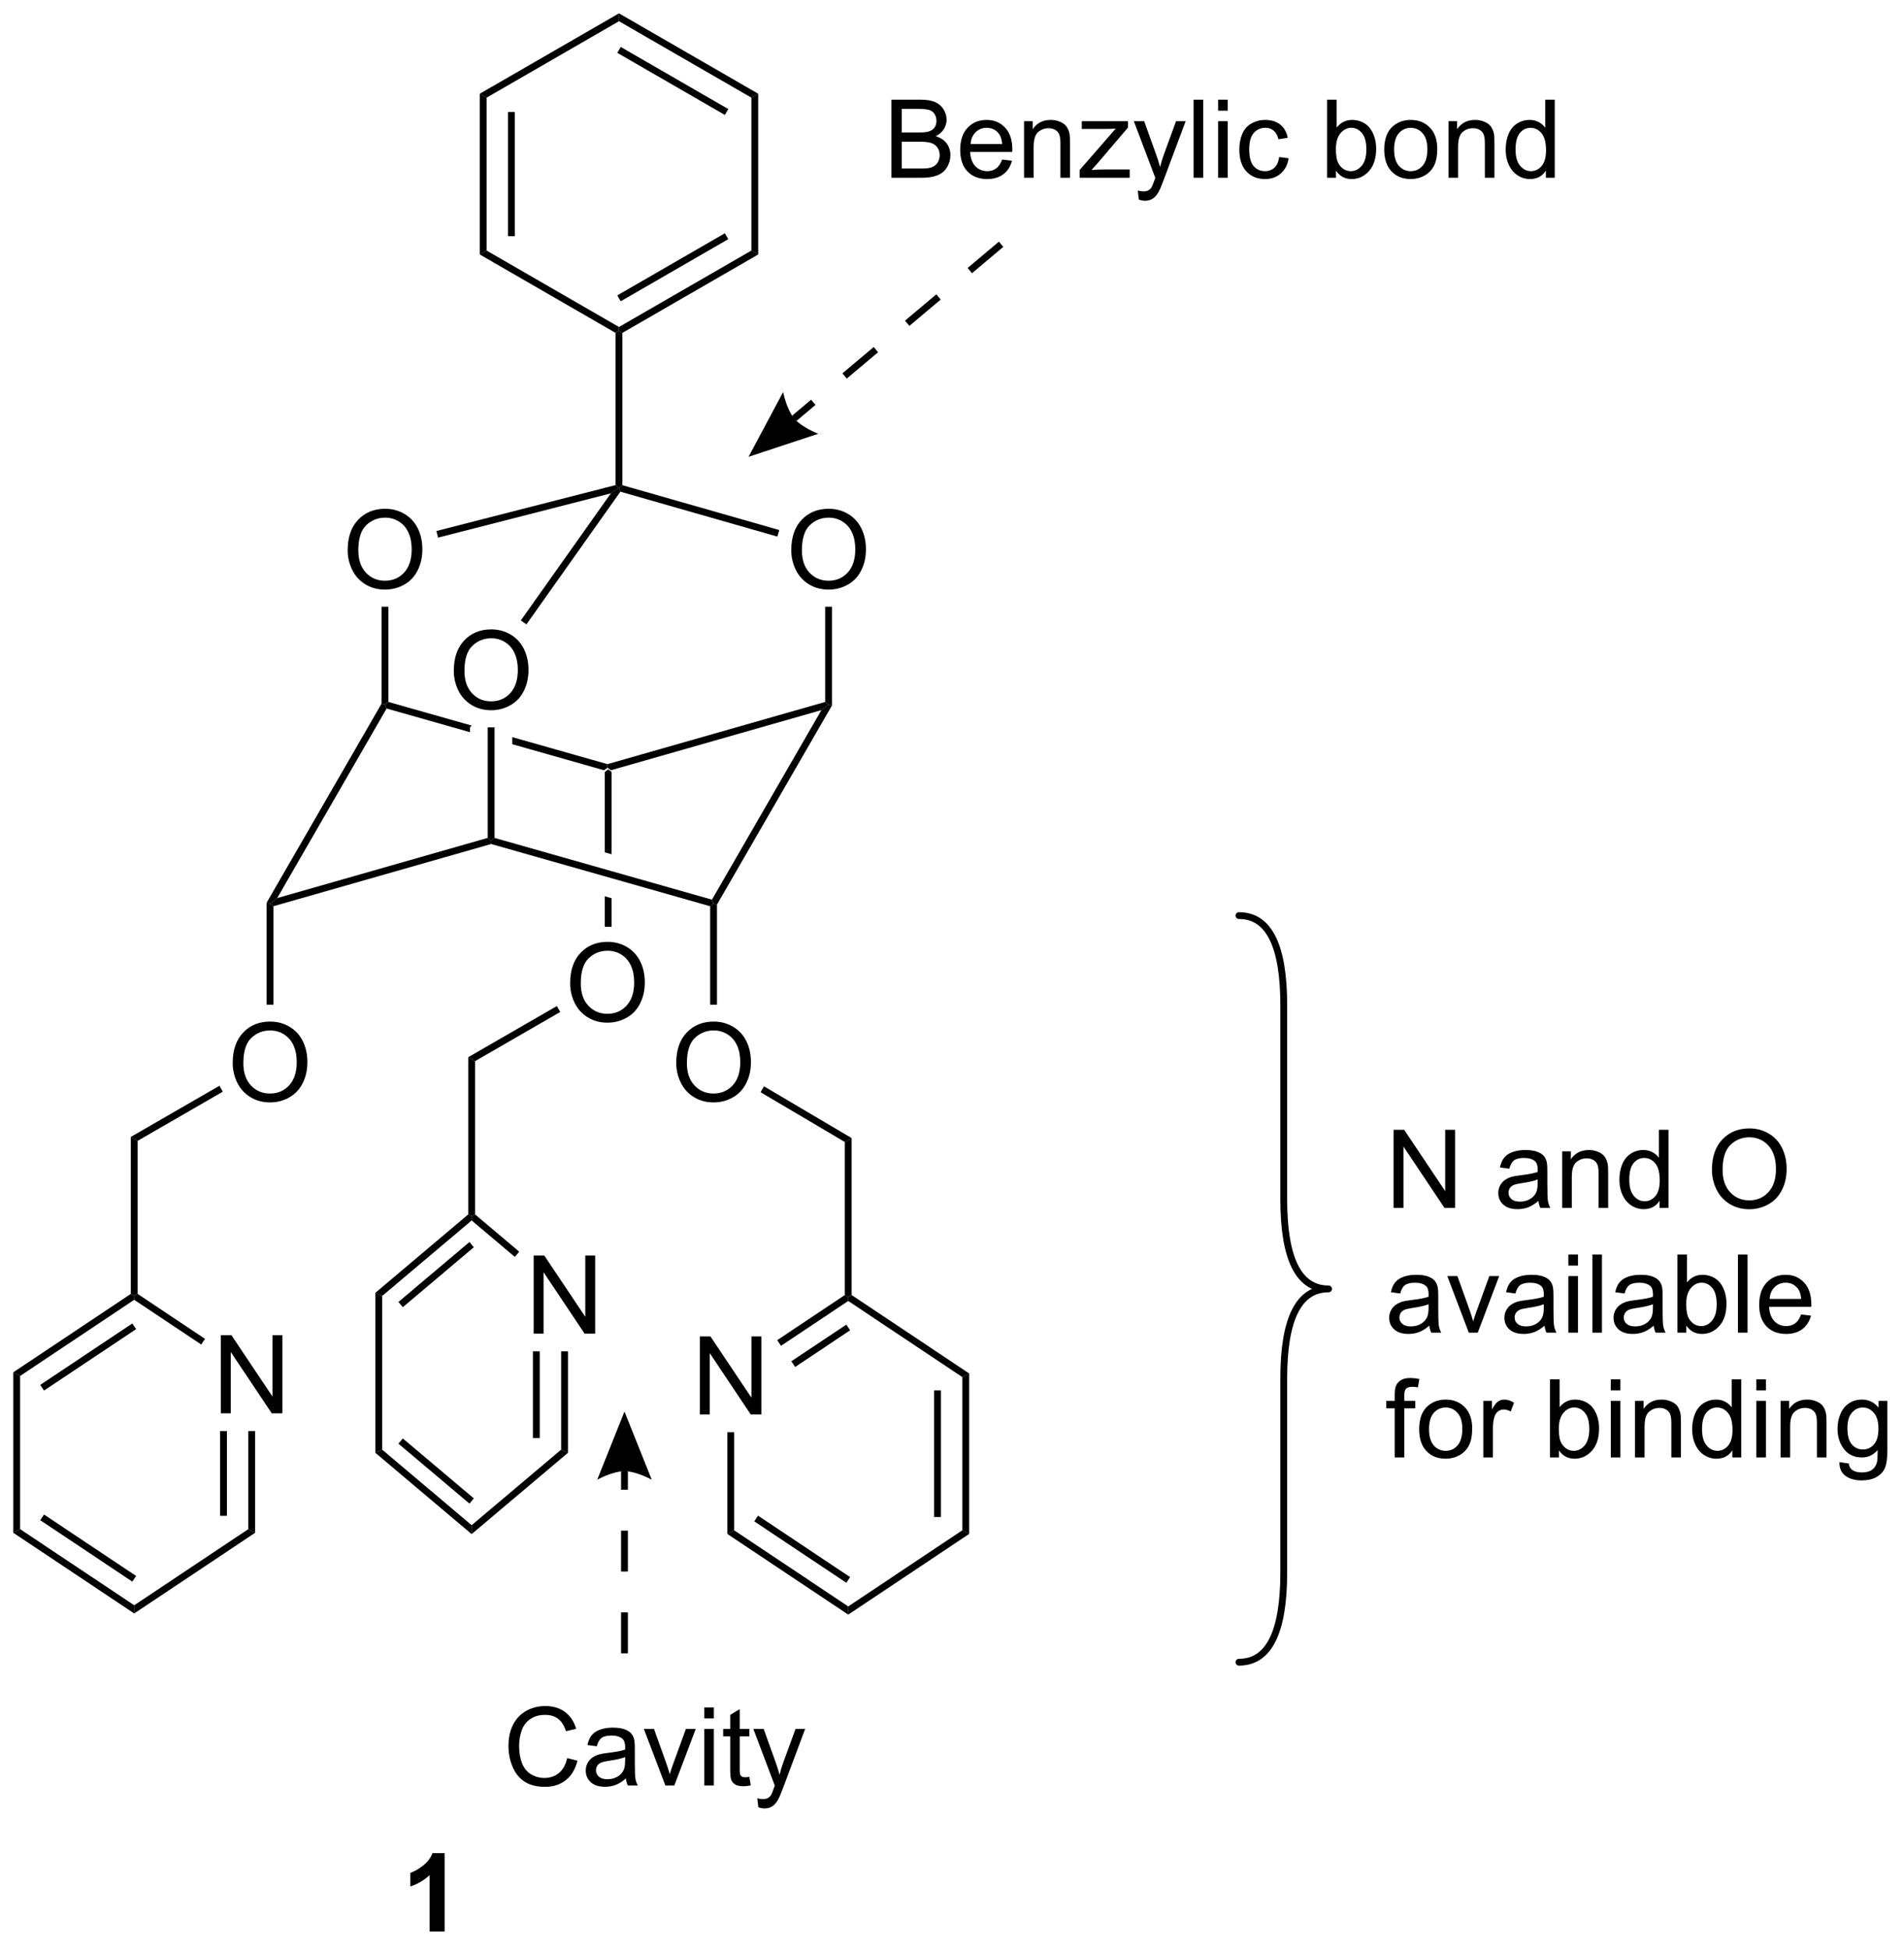 <?xml version="1.0" encoding="UTF-8"?>
<!DOCTYPE svg PUBLIC '-//W3C//DTD SVG 1.0//EN'
          'http://www.w3.org/TR/2001/REC-SVG-20010904/DTD/svg10.dtd'>
<svg stroke-dasharray="none" shape-rendering="auto" xmlns="http://www.w3.org/2000/svg" font-family="'Dialog'" text-rendering="auto" width="383" fill-opacity="1" color-interpolation="auto" color-rendering="auto" preserveAspectRatio="xMidYMid meet" font-size="12px" viewBox="0 0 383 392" fill="black" xmlns:xlink="http://www.w3.org/1999/xlink" stroke="black" image-rendering="auto" stroke-miterlimit="10" stroke-linecap="square" stroke-linejoin="miter" font-style="normal" stroke-width="1" height="392" stroke-dashoffset="0" font-weight="normal" stroke-opacity="1"
><!--Generated by the Batik Graphics2D SVG Generator--><defs id="genericDefs"
  /><g
  ><defs id="defs1"
    ><clipPath clipPathUnits="userSpaceOnUse" id="clipPath1"
      ><path d="M0.646 0.646 L144.012 0.646 L144.012 147.332 L0.646 147.332 L0.646 0.646 Z"
      /></clipPath
      ><clipPath clipPathUnits="userSpaceOnUse" id="clipPath2"
      ><path d="M90.172 270.739 L90.172 413.347 L229.552 413.347 L229.552 270.739 Z"
      /></clipPath
    ></defs
    ><g transform="scale(2.667,2.667) translate(-0.646,-0.646) matrix(1.029,0,0,1.029,-92.105,-277.837)"
    ><path d="M134.717 327.028 L134.467 327.217 L134.467 333.107 L134.967 333.249 L134.967 333.249 L134.967 327.217 L134.717 327.028 ZM134.467 336.329 L134.467 338.564 L134.967 338.564 L134.967 336.471 L134.967 336.471 L134.467 336.329 Z" stroke="none" clip-path="url(#clipPath2)"
    /></g
    ><g transform="matrix(2.743,0,0,2.743,-247.335,-742.619)"
    ><path d="M131.98 342.839 Q131.98 341.412 132.745 340.607 Q133.511 339.8 134.722 339.8 Q135.513 339.8 136.149 340.18 Q136.787 340.558 137.12 341.235 Q137.456 341.912 137.456 342.771 Q137.456 343.644 137.105 344.331 Q136.753 345.019 136.107 345.373 Q135.464 345.727 134.717 345.727 Q133.909 345.727 133.271 345.337 Q132.636 344.943 132.308 344.269 Q131.98 343.592 131.98 342.839 ZM132.761 342.849 Q132.761 343.886 133.316 344.482 Q133.873 345.076 134.714 345.076 Q135.568 345.076 136.12 344.474 Q136.675 343.873 136.675 342.769 Q136.675 342.068 136.438 341.547 Q136.201 341.027 135.745 340.74 Q135.292 340.451 134.724 340.451 Q133.92 340.451 133.339 341.006 Q132.761 341.558 132.761 342.849 Z" stroke="none" clip-path="url(#clipPath2)"
    /></g
    ><g transform="matrix(2.743,0,0,2.743,-247.335,-742.619)"
    ><path d="M131.761 399.657 L132.519 399.847 Q132.282 400.782 131.662 401.274 Q131.043 401.764 130.149 401.764 Q129.222 401.764 128.642 401.386 Q128.063 401.009 127.759 400.295 Q127.457 399.579 127.457 398.759 Q127.457 397.863 127.798 397.199 Q128.142 396.532 128.772 396.186 Q129.402 395.839 130.16 395.839 Q131.019 395.839 131.605 396.277 Q132.191 396.714 132.423 397.509 L131.675 397.683 Q131.477 397.058 131.097 396.774 Q130.72 396.488 130.144 396.488 Q129.485 396.488 129.04 396.806 Q128.597 397.121 128.418 397.655 Q128.238 398.188 128.238 398.753 Q128.238 399.485 128.451 400.03 Q128.665 400.574 129.113 400.845 Q129.563 401.113 130.087 401.113 Q130.722 401.113 131.162 400.746 Q131.605 400.378 131.761 399.657 ZM136.07 401.152 Q135.679 401.485 135.317 401.623 Q134.958 401.759 134.544 401.759 Q133.859 401.759 133.492 401.425 Q133.125 401.089 133.125 400.571 Q133.125 400.267 133.263 400.014 Q133.403 399.761 133.627 399.61 Q133.851 399.457 134.132 399.378 Q134.341 399.324 134.757 399.274 Q135.609 399.173 136.013 399.032 Q136.015 398.886 136.015 398.847 Q136.015 398.418 135.817 398.243 Q135.547 398.003 135.015 398.003 Q134.52 398.003 134.284 398.178 Q134.047 398.353 133.935 398.793 L133.247 398.699 Q133.341 398.259 133.554 397.988 Q133.77 397.714 134.177 397.569 Q134.583 397.423 135.117 397.423 Q135.648 397.423 135.979 397.548 Q136.312 397.673 136.468 397.863 Q136.625 398.05 136.687 398.339 Q136.724 398.519 136.724 398.988 L136.724 399.925 Q136.724 400.907 136.768 401.168 Q136.812 401.425 136.945 401.665 L136.21 401.665 Q136.101 401.446 136.07 401.152 ZM136.013 399.582 Q135.63 399.738 134.864 399.847 Q134.429 399.91 134.25 399.988 Q134.07 400.066 133.971 400.217 Q133.875 400.368 133.875 400.55 Q133.875 400.832 134.088 401.019 Q134.302 401.207 134.71 401.207 Q135.117 401.207 135.432 401.03 Q135.75 400.853 135.898 400.543 Q136.013 400.306 136.013 399.839 L136.013 399.582 ZM138.964 401.665 L137.386 397.517 L138.129 397.517 L139.019 400.001 Q139.165 400.402 139.285 400.837 Q139.379 400.509 139.548 400.048 L140.47 397.517 L141.191 397.517 L139.621 401.665 L138.964 401.665 ZM141.816 396.746 L141.816 395.938 L142.519 395.938 L142.519 396.746 L141.816 396.746 ZM141.816 401.665 L141.816 397.517 L142.519 397.517 L142.519 401.665 L141.816 401.665 ZM145.125 401.035 L145.226 401.657 Q144.929 401.72 144.695 401.72 Q144.312 401.72 144.101 401.6 Q143.89 401.478 143.804 401.28 Q143.718 401.082 143.718 400.449 L143.718 398.063 L143.203 398.063 L143.203 397.517 L143.718 397.517 L143.718 396.488 L144.419 396.066 L144.419 397.517 L145.125 397.517 L145.125 398.063 L144.419 398.063 L144.419 400.488 Q144.419 400.79 144.455 400.876 Q144.492 400.962 144.575 401.014 Q144.661 401.063 144.817 401.063 Q144.935 401.063 145.125 401.035 ZM145.782 403.264 L145.704 402.603 Q145.933 402.665 146.105 402.665 Q146.339 402.665 146.48 402.587 Q146.621 402.509 146.712 402.368 Q146.777 402.264 146.925 401.845 Q146.946 401.787 146.988 401.673 L145.415 397.517 L146.173 397.517 L147.035 399.918 Q147.204 400.376 147.337 400.878 Q147.457 400.394 147.626 399.933 L148.511 397.517 L149.214 397.517 L147.636 401.735 Q147.384 402.42 147.243 402.678 Q147.056 403.024 146.813 403.186 Q146.571 403.35 146.235 403.35 Q146.032 403.35 145.782 403.264 Z" stroke="none" clip-path="url(#clipPath2)"
    /></g
    ><g transform="matrix(2.743,0,0,2.743,-247.335,-742.619)"
    ><path d="M136.215 391.974 L136.215 388.974 L135.715 388.974 L135.715 391.974 ZM136.215 385.974 L136.215 382.974 L135.715 382.974 L135.715 385.974 ZM136.215 379.974 L136.215 378.618 L135.715 378.618 L135.715 379.974 ZM135.965 374.243 L137.965 379.243 C137.965 379.243 136.84 378.618 135.965 378.618 C135.09 378.618 133.965 379.243 133.965 379.243 Z" stroke="none" clip-path="url(#clipPath2)"
    /></g
    ><g transform="matrix(2.743,0,0,2.743,-247.335,-742.619)"
    ><path d="M155.54 283.769 L155.54 278.042 L157.689 278.042 Q158.345 278.042 158.741 278.216 Q159.139 278.388 159.363 278.75 Q159.587 279.112 159.587 279.506 Q159.587 279.873 159.387 280.198 Q159.189 280.521 158.788 280.722 Q159.306 280.873 159.585 281.24 Q159.866 281.607 159.866 282.107 Q159.866 282.511 159.694 282.857 Q159.525 283.201 159.275 283.388 Q159.025 283.576 158.647 283.672 Q158.272 283.769 157.725 283.769 L155.54 283.769 ZM156.298 280.448 L157.538 280.448 Q158.04 280.448 158.259 280.381 Q158.548 280.295 158.694 280.097 Q158.843 279.896 158.843 279.597 Q158.843 279.31 158.704 279.094 Q158.569 278.878 158.314 278.797 Q158.061 278.716 157.444 278.716 L156.298 278.716 L156.298 280.448 ZM156.298 283.091 L157.725 283.091 Q158.093 283.091 158.241 283.065 Q158.501 283.019 158.676 282.909 Q158.853 282.8 158.965 282.591 Q159.079 282.381 159.079 282.107 Q159.079 281.787 158.915 281.552 Q158.751 281.315 158.46 281.219 Q158.171 281.123 157.624 281.123 L156.298 281.123 L156.298 283.091 ZM163.658 282.433 L164.384 282.521 Q164.212 283.159 163.746 283.511 Q163.283 283.862 162.561 283.862 Q161.65 283.862 161.116 283.302 Q160.585 282.74 160.585 281.729 Q160.585 280.683 161.124 280.104 Q161.663 279.526 162.522 279.526 Q163.353 279.526 163.879 280.094 Q164.408 280.659 164.408 281.685 Q164.408 281.748 164.405 281.873 L161.311 281.873 Q161.35 282.558 161.697 282.922 Q162.046 283.284 162.564 283.284 Q162.952 283.284 163.225 283.081 Q163.499 282.878 163.658 282.433 ZM161.35 281.295 L163.665 281.295 Q163.619 280.771 163.4 280.511 Q163.064 280.104 162.53 280.104 Q162.046 280.104 161.715 280.43 Q161.384 280.753 161.35 281.295 ZM165.268 283.769 L165.268 279.62 L165.901 279.62 L165.901 280.209 Q166.357 279.526 167.221 279.526 Q167.596 279.526 167.909 279.662 Q168.224 279.795 168.38 280.013 Q168.536 280.232 168.599 280.534 Q168.638 280.729 168.638 281.216 L168.638 283.769 L167.935 283.769 L167.935 281.245 Q167.935 280.815 167.852 280.602 Q167.771 280.388 167.563 280.263 Q167.354 280.136 167.073 280.136 Q166.623 280.136 166.297 280.422 Q165.971 280.706 165.971 281.503 L165.971 283.769 L165.268 283.769 ZM169.345 283.769 L169.345 283.198 L171.986 280.167 Q171.538 280.19 171.194 280.19 L169.501 280.19 L169.501 279.62 L172.892 279.62 L172.892 280.084 L170.647 282.716 L170.212 283.198 Q170.686 283.162 171.1 283.162 L173.017 283.162 L173.017 283.769 L169.345 283.769 ZM173.686 285.368 L173.608 284.706 Q173.837 284.769 174.009 284.769 Q174.244 284.769 174.384 284.69 Q174.525 284.612 174.616 284.472 Q174.681 284.368 174.829 283.948 Q174.85 283.891 174.892 283.776 L173.319 279.62 L174.077 279.62 L174.939 282.021 Q175.108 282.479 175.241 282.982 Q175.361 282.498 175.53 282.037 L176.415 279.62 L177.119 279.62 L175.54 283.839 Q175.288 284.524 175.147 284.782 Q174.96 285.128 174.718 285.289 Q174.475 285.454 174.139 285.454 Q173.936 285.454 173.686 285.368 ZM177.702 283.769 L177.702 278.042 L178.405 278.042 L178.405 283.769 L177.702 283.769 ZM179.498 278.849 L179.498 278.042 L180.201 278.042 L180.201 278.849 L179.498 278.849 ZM179.498 283.769 L179.498 279.62 L180.201 279.62 L180.201 283.769 L179.498 283.769 ZM183.978 282.248 L184.671 282.339 Q184.556 283.052 184.09 283.459 Q183.624 283.862 182.944 283.862 Q182.093 283.862 181.574 283.305 Q181.056 282.748 181.056 281.709 Q181.056 281.037 181.277 280.534 Q181.501 280.029 181.957 279.779 Q182.413 279.526 182.947 279.526 Q183.624 279.526 184.054 279.868 Q184.483 280.209 184.603 280.839 L183.921 280.943 Q183.822 280.526 183.574 280.315 Q183.327 280.104 182.975 280.104 Q182.444 280.104 182.111 280.485 Q181.78 280.865 181.78 281.69 Q181.78 282.526 182.1 282.907 Q182.421 283.284 182.936 283.284 Q183.35 283.284 183.626 283.032 Q183.905 282.776 183.978 282.248 ZM188.143 283.769 L187.49 283.769 L187.49 278.042 L188.193 278.042 L188.193 280.084 Q188.638 279.526 189.331 279.526 Q189.714 279.526 190.055 279.68 Q190.396 279.834 190.617 280.115 Q190.839 280.394 190.964 280.789 Q191.089 281.183 191.089 281.631 Q191.089 282.698 190.56 283.282 Q190.034 283.862 189.294 283.862 Q188.56 283.862 188.143 283.248 L188.143 283.769 ZM188.136 281.662 Q188.136 282.409 188.339 282.74 Q188.669 283.284 189.237 283.284 Q189.698 283.284 190.034 282.883 Q190.37 282.482 190.37 281.69 Q190.37 280.878 190.047 280.493 Q189.724 280.104 189.268 280.104 Q188.807 280.104 188.471 280.506 Q188.136 280.904 188.136 281.662 ZM191.681 281.693 Q191.681 280.542 192.322 279.987 Q192.858 279.526 193.626 279.526 Q194.483 279.526 195.025 280.086 Q195.569 280.646 195.569 281.636 Q195.569 282.435 195.327 282.896 Q195.087 283.354 194.629 283.61 Q194.171 283.862 193.626 283.862 Q192.757 283.862 192.218 283.305 Q191.681 282.745 191.681 281.693 ZM192.405 281.693 Q192.405 282.49 192.751 282.888 Q193.1 283.284 193.626 283.284 Q194.15 283.284 194.496 282.886 Q194.845 282.487 194.845 281.67 Q194.845 280.901 194.496 280.506 Q194.147 280.107 193.626 280.107 Q193.1 280.107 192.751 280.503 Q192.405 280.896 192.405 281.693 ZM196.393 283.769 L196.393 279.62 L197.026 279.62 L197.026 280.209 Q197.482 279.526 198.346 279.526 Q198.721 279.526 199.034 279.662 Q199.349 279.795 199.505 280.013 Q199.661 280.232 199.724 280.534 Q199.763 280.729 199.763 281.216 L199.763 283.769 L199.06 283.769 L199.06 281.245 Q199.06 280.815 198.977 280.602 Q198.896 280.388 198.688 280.263 Q198.479 280.136 198.198 280.136 Q197.748 280.136 197.422 280.422 Q197.096 280.706 197.096 281.503 L197.096 283.769 L196.393 283.769 ZM203.533 283.769 L203.533 283.245 Q203.139 283.862 202.374 283.862 Q201.876 283.862 201.46 283.589 Q201.046 283.315 200.816 282.826 Q200.587 282.334 200.587 281.698 Q200.587 281.076 200.793 280.571 Q201.001 280.065 201.415 279.797 Q201.829 279.526 202.343 279.526 Q202.718 279.526 203.009 279.685 Q203.304 279.841 203.486 280.097 L203.486 278.042 L204.186 278.042 L204.186 283.769 L203.533 283.769 ZM201.311 281.698 Q201.311 282.495 201.647 282.891 Q201.983 283.284 202.439 283.284 Q202.9 283.284 203.223 282.907 Q203.546 282.529 203.546 281.756 Q203.546 280.904 203.218 280.506 Q202.889 280.107 202.408 280.107 Q201.939 280.107 201.624 280.49 Q201.311 280.873 201.311 281.698 Z" stroke="none" clip-path="url(#clipPath2)"
    /></g
    ><g transform="matrix(2.743,0,0,2.743,-247.335,-742.619)"
    ><path d="M163.424 288.452 L161.129 290.384 L161.451 290.767 L163.746 288.835 ZM158.833 292.316 L156.538 294.247 L156.86 294.63 L159.155 292.698 ZM154.242 296.179 L151.947 298.111 L152.269 298.493 L154.564 296.562 ZM149.652 300.042 L148.249 301.223 L148.571 301.605 L149.974 300.425 ZM145.063 304.231 L147.601 299.481 C147.601 299.481 147.847 300.744 148.41 301.414 C148.974 302.083 150.176 302.542 150.176 302.542 Z" stroke="none" clip-path="url(#clipPath2)"
    /></g
    ><g transform="matrix(2.743,0,0,2.743,-247.335,-742.619)"
    ><path d="M118.153 322.329 L118.403 322.396 L118.522 322.689 L110.497 336.59 L109.971 337 L109.721 336.933 Z" stroke="none" clip-path="url(#clipPath2)"
    /></g
    ><g transform="matrix(2.743,0,0,2.743,-247.335,-742.619)"
    ><path d="M110.221 337.188 L109.971 337 L110.497 336.59 L125.936 332.177 L126.186 332.366 L126.186 332.625 Z" stroke="none" clip-path="url(#clipPath2)"
    /></g
    ><g transform="matrix(2.743,0,0,2.743,-247.335,-742.619)"
    ><path d="M126.186 332.625 L126.186 332.366 L126.436 332.177 L142.38 336.706 L142.499 337 L142.249 337.189 Z" stroke="none" clip-path="url(#clipPath2)"
    /></g
    ><g transform="matrix(2.743,0,0,2.743,-247.335,-742.619)"
    ><path d="M142.749 337.067 L142.499 337 L142.38 336.706 L150.407 322.806 L150.933 322.396 L151.183 322.463 Z" stroke="none" clip-path="url(#clipPath2)"
    /></g
    ><g transform="matrix(2.743,0,0,2.743,-247.335,-742.619)"
    ><path d="M150.683 322.207 L150.933 322.396 L150.407 322.806 L134.967 327.217 L134.717 327.028 L134.716 326.768 Z" stroke="none" clip-path="url(#clipPath2)"
    /></g
    ><g transform="matrix(2.743,0,0,2.743,-247.335,-742.619)"
    ><path d="M118.653 322.207 L118.403 322.396 L118.522 322.689 L124.636 324.425 L124.636 324.425 L124.636 324.067 L124.762 323.941 L124.762 323.941 L118.653 322.207 ZM127.736 324.786 L127.736 325.306 L127.736 325.306 L134.467 327.217 L134.717 327.028 L134.716 326.768 L127.736 324.786 Z" stroke="none" clip-path="url(#clipPath2)"
    /></g
    ><g transform="matrix(2.743,0,0,2.743,-247.335,-742.619)"
    ><path d="M148.196 311.082 Q148.196 309.654 148.961 308.85 Q149.727 308.042 150.938 308.042 Q151.729 308.042 152.365 308.423 Q153.003 308.8 153.336 309.477 Q153.672 310.154 153.672 311.014 Q153.672 311.886 153.321 312.574 Q152.969 313.261 152.323 313.615 Q151.68 313.969 150.933 313.969 Q150.125 313.969 149.487 313.579 Q148.852 313.186 148.524 312.511 Q148.196 311.834 148.196 311.082 ZM148.977 311.092 Q148.977 312.128 149.531 312.725 Q150.089 313.318 150.93 313.318 Q151.784 313.318 152.336 312.717 Q152.891 312.115 152.891 311.011 Q152.891 310.311 152.654 309.79 Q152.417 309.269 151.961 308.983 Q151.508 308.693 150.94 308.693 Q150.136 308.693 149.555 309.248 Q148.977 309.8 148.977 311.092 Z" stroke="none" clip-path="url(#clipPath2)"
    /></g
    ><g transform="matrix(2.743,0,0,2.743,-247.335,-742.619)"
    ><path d="M151.183 322.463 L150.933 322.396 L150.683 322.207 L150.683 315.222 L151.183 315.222 Z" stroke="none" clip-path="url(#clipPath2)"
    /></g
    ><g transform="matrix(2.743,0,0,2.743,-247.335,-742.619)"
    ><path d="M139.762 348.686 Q139.762 347.259 140.527 346.454 Q141.293 345.647 142.504 345.647 Q143.296 345.647 143.931 346.027 Q144.569 346.404 144.902 347.082 Q145.238 347.759 145.238 348.618 Q145.238 349.49 144.887 350.178 Q144.535 350.865 143.889 351.22 Q143.246 351.574 142.499 351.574 Q141.691 351.574 141.053 351.183 Q140.418 350.79 140.09 350.115 Q139.762 349.438 139.762 348.686 ZM140.543 348.696 Q140.543 349.733 141.098 350.329 Q141.655 350.923 142.496 350.923 Q143.35 350.923 143.902 350.321 Q144.457 349.72 144.457 348.615 Q144.457 347.915 144.22 347.394 Q143.983 346.873 143.527 346.587 Q143.074 346.298 142.506 346.298 Q141.702 346.298 141.121 346.852 Q140.543 347.404 140.543 348.696 Z" stroke="none" clip-path="url(#clipPath2)"
    /></g
    ><g transform="matrix(2.743,0,0,2.743,-247.335,-742.619)"
    ><path d="M142.249 337.189 L142.499 337 L142.749 337.067 L142.749 344.411 L142.249 344.411 Z" stroke="none" clip-path="url(#clipPath2)"
    /></g
    ><g transform="matrix(2.743,0,0,2.743,-247.335,-742.619)"
    ><path d="M123.449 319.926 Q123.449 318.5 124.215 317.695 Q124.98 316.887 126.191 316.887 Q126.983 316.887 127.618 317.268 Q128.256 317.645 128.59 318.322 Q128.926 319 128.926 319.859 Q128.926 320.731 128.574 321.419 Q128.222 322.106 127.577 322.46 Q126.933 322.815 126.186 322.815 Q125.379 322.815 124.741 322.424 Q124.105 322.031 123.777 321.356 Q123.449 320.679 123.449 319.926 ZM124.23 319.937 Q124.23 320.973 124.785 321.57 Q125.342 322.163 126.183 322.163 Q127.038 322.163 127.59 321.562 Q128.144 320.96 128.144 319.856 Q128.144 319.156 127.907 318.635 Q127.67 318.114 127.215 317.828 Q126.761 317.538 126.194 317.538 Q125.389 317.538 124.808 318.093 Q124.23 318.645 124.23 319.937 Z" stroke="none" clip-path="url(#clipPath2)"
    /></g
    ><g transform="matrix(2.743,0,0,2.743,-247.335,-742.619)"
    ><path d="M126.436 332.177 L126.186 332.366 L125.936 332.177 L125.936 324.067 L126.436 324.067 Z" stroke="none" clip-path="url(#clipPath2)"
    /></g
    ><g transform="matrix(2.743,0,0,2.743,-247.335,-742.619)"
    ><path d="M107.234 348.686 Q107.234 347.259 108 346.454 Q108.766 345.647 109.977 345.647 Q110.768 345.647 111.404 346.027 Q112.042 346.404 112.375 347.082 Q112.711 347.759 112.711 348.618 Q112.711 349.49 112.359 350.178 Q112.008 350.865 111.362 351.22 Q110.719 351.574 109.971 351.574 Q109.164 351.574 108.526 351.183 Q107.891 350.79 107.562 350.115 Q107.234 349.438 107.234 348.686 ZM108.016 348.696 Q108.016 349.733 108.57 350.329 Q109.127 350.923 109.969 350.923 Q110.823 350.923 111.375 350.321 Q111.93 349.72 111.93 348.615 Q111.93 347.915 111.693 347.394 Q111.456 346.873 111 346.587 Q110.547 346.298 109.979 346.298 Q109.174 346.298 108.594 346.852 Q108.016 347.404 108.016 348.696 Z" stroke="none" clip-path="url(#clipPath2)"
    /></g
    ><g transform="matrix(2.743,0,0,2.743,-247.335,-742.619)"
    ><path d="M109.721 336.933 L109.971 337 L110.221 337.188 L110.221 344.411 L109.721 344.411 Z" stroke="none" clip-path="url(#clipPath2)"
    /></g
    ><g transform="matrix(2.743,0,0,2.743,-247.335,-742.619)"
    ><path d="M115.666 311.082 Q115.666 309.654 116.432 308.85 Q117.197 308.042 118.408 308.042 Q119.2 308.042 119.835 308.423 Q120.473 308.8 120.807 309.477 Q121.143 310.154 121.143 311.014 Q121.143 311.886 120.791 312.574 Q120.44 313.261 119.794 313.615 Q119.15 313.969 118.403 313.969 Q117.596 313.969 116.958 313.579 Q116.322 313.186 115.994 312.511 Q115.666 311.834 115.666 311.082 ZM116.447 311.092 Q116.447 312.128 117.002 312.725 Q117.559 313.318 118.4 313.318 Q119.255 313.318 119.807 312.717 Q120.361 312.115 120.361 311.011 Q120.361 310.311 120.124 309.79 Q119.888 309.269 119.432 308.983 Q118.979 308.693 118.411 308.693 Q117.606 308.693 117.025 309.248 Q116.447 309.8 116.447 311.092 Z" stroke="none" clip-path="url(#clipPath2)"
    /></g
    ><g transform="matrix(2.743,0,0,2.743,-247.335,-742.619)"
    ><path d="M118.653 322.207 L118.403 322.396 L118.153 322.329 L118.153 315.222 L118.653 315.222 Z" stroke="none" clip-path="url(#clipPath2)"
    /></g
    ><g transform="matrix(2.743,0,0,2.743,-247.335,-742.619)"
    ><path d="M125.353 277.606 L125.853 277.894 L125.853 289.106 L125.353 289.394 ZM127.423 278.945 L127.423 288.055 L127.923 288.055 L127.923 278.945 Z" stroke="none" clip-path="url(#clipPath2)"
    /></g
    ><g transform="matrix(2.743,0,0,2.743,-247.335,-742.619)"
    ><path d="M125.353 289.394 L125.853 289.106 L135.562 294.711 L135.562 295 L135.312 295.144 Z" stroke="none" clip-path="url(#clipPath2)"
    /></g
    ><g transform="matrix(2.743,0,0,2.743,-247.335,-742.619)"
    ><path d="M135.812 295.144 L135.562 295 L135.562 294.711 L145.272 289.106 L145.772 289.394 ZM135.688 292.826 L143.577 288.271 L143.327 287.838 L135.438 292.393 Z" stroke="none" clip-path="url(#clipPath2)"
    /></g
    ><g transform="matrix(2.743,0,0,2.743,-247.335,-742.619)"
    ><path d="M145.772 289.394 L145.272 289.106 L145.272 277.894 L145.772 277.606 Z" stroke="none" clip-path="url(#clipPath2)"
    /></g
    ><g transform="matrix(2.743,0,0,2.743,-247.335,-742.619)"
    ><path d="M145.772 277.606 L145.272 277.894 L135.562 272.289 L135.562 271.711 ZM143.577 278.729 L135.688 274.174 L135.438 274.607 L143.327 279.162 Z" stroke="none" clip-path="url(#clipPath2)"
    /></g
    ><g transform="matrix(2.743,0,0,2.743,-247.335,-742.619)"
    ><path d="M135.562 271.711 L135.562 272.289 L125.853 277.894 L125.353 277.606 Z" stroke="none" clip-path="url(#clipPath2)"
    /></g
    ><g transform="matrix(2.743,0,0,2.743,-247.335,-742.619)"
    ><path d="M135.312 295.144 L135.562 295 L135.812 295.144 L135.812 306.312 L135.562 306.5 L135.312 306.306 Z" stroke="none" clip-path="url(#clipPath2)"
    /></g
    ><g transform="matrix(2.743,0,0,2.743,-247.335,-742.619)"
    ><path d="M135.664 306.789 L135.562 306.5 L135.812 306.312 L147.316 309.601 L147.178 310.082 Z" stroke="none" clip-path="url(#clipPath2)"
    /></g
    ><g transform="matrix(2.743,0,0,2.743,-247.335,-742.619)"
    ><path d="M134.965 306.911 L135.562 306.5 L135.664 306.789 L128.773 316.52 L128.365 316.231 Z" stroke="none" clip-path="url(#clipPath2)"
    /></g
    ><g transform="matrix(2.743,0,0,2.743,-247.335,-742.619)"
    ><path d="M135.312 306.306 L135.562 306.5 L134.965 306.911 L122.295 310.157 L122.171 309.672 Z" stroke="none" clip-path="url(#clipPath2)"
    /></g
    ><g transform="matrix(2.743,0,0,2.743,-247.335,-742.619)"
    ><path d="M145.944 350.826 L146.198 350.395 L152.624 354.191 L152.124 354.477 Z" stroke="none" clip-path="url(#clipPath2)"
    /></g
    ><g transform="matrix(2.743,0,0,2.743,-247.335,-742.619)"
    ><path d="M131.005 344.508 L131.255 344.941 L125.007 348.548 L124.507 348.259 Z" stroke="none" clip-path="url(#clipPath2)"
    /></g
    ><g transform="matrix(2.743,0,0,2.743,-247.335,-742.619)"
    ><path d="M106.259 350.354 L106.509 350.787 L100.262 354.394 L99.762 354.106 Z" stroke="none" clip-path="url(#clipPath2)"
    /></g
    ><g transform="matrix(2.743,0,0,2.743,-247.335,-742.619)"
    ><path d="M99.762 354.106 L100.262 354.394 L100.262 365.616 L100.012 365.75 L99.762 365.616 Z" stroke="none" clip-path="url(#clipPath2)"
    /></g
    ><g transform="matrix(2.743,0,0,2.743,-247.335,-742.619)"
    ><path d="M152.124 354.477 L152.624 354.191 L152.624 365.7 L152.374 365.834 L152.124 365.7 Z" stroke="none" clip-path="url(#clipPath2)"
    /></g
    ><g transform="matrix(2.743,0,0,2.743,-247.335,-742.619)"
    ><path d="M124.507 348.259 L125.007 348.548 L125.007 359.787 L124.757 359.903 L124.507 359.787 Z" stroke="none" clip-path="url(#clipPath2)"
    /></g
    ><g transform="matrix(2.743,0,0,2.743,-247.335,-742.619)"
    ><path d="M129.304 368.528 L129.304 362.801 L130.083 362.801 L133.091 367.296 L133.091 362.801 L133.817 362.801 L133.817 368.528 L133.039 368.528 L130.031 364.028 L130.031 368.528 L129.304 368.528 Z" stroke="none" clip-path="url(#clipPath2)"
    /></g
    ><g transform="matrix(2.743,0,0,2.743,-247.335,-742.619)"
    ><path d="M124.507 359.787 L124.757 359.903 L124.757 360.23 L118.195 365.769 L117.695 365.537 ZM124.596 361.812 L119.388 366.208 L119.711 366.59 L124.918 362.194 Z" stroke="none" clip-path="url(#clipPath2)"
    /></g
    ><g transform="matrix(2.743,0,0,2.743,-247.335,-742.619)"
    ><path d="M117.695 365.537 L118.195 365.769 L118.195 377.037 L117.695 377.269 Z" stroke="none" clip-path="url(#clipPath2)"
    /></g
    ><g transform="matrix(2.743,0,0,2.743,-247.335,-742.619)"
    ><path d="M117.695 377.269 L118.195 377.037 L124.757 382.576 L124.757 383.23 ZM119.388 376.599 L124.596 380.994 L124.918 380.612 L119.711 376.217 Z" stroke="none" clip-path="url(#clipPath2)"
    /></g
    ><g transform="matrix(2.743,0,0,2.743,-247.335,-742.619)"
    ><path d="M124.757 383.23 L124.757 382.576 L131.32 377.037 L131.82 377.269 Z" stroke="none" clip-path="url(#clipPath2)"
    /></g
    ><g transform="matrix(2.743,0,0,2.743,-247.335,-742.619)"
    ><path d="M131.82 377.269 L131.32 377.037 L131.32 369.828 L131.82 369.828 ZM129.75 376.192 L129.75 369.828 L129.25 369.828 L129.25 376.192 Z" stroke="none" clip-path="url(#clipPath2)"
    /></g
    ><g transform="matrix(2.743,0,0,2.743,-247.335,-742.619)"
    ><path d="M128.247 362.521 L127.924 362.903 L124.757 360.23 L124.757 359.903 L125.007 359.787 Z" stroke="none" clip-path="url(#clipPath2)"
    /></g
    ><g transform="matrix(2.743,0,0,2.743,-247.335,-742.619)"
    ><path d="M141.49 374.459 L141.49 368.733 L142.269 368.733 L145.276 373.227 L145.276 368.733 L146.003 368.733 L146.003 374.459 L145.225 374.459 L142.217 369.959 L142.217 374.459 L141.49 374.459 Z" stroke="none" clip-path="url(#clipPath2)"
    /></g
    ><g transform="matrix(2.743,0,0,2.743,-247.335,-742.619)"
    ><path d="M152.124 365.7 L152.374 365.834 L152.374 366.135 L147.445 369.423 L147.167 369.008 ZM152.235 367.868 L148.202 370.559 L148.48 370.975 L152.512 368.284 Z" stroke="none" clip-path="url(#clipPath2)"
    /></g
    ><g transform="matrix(2.743,0,0,2.743,-247.335,-742.619)"
    ><path d="M143.506 375.759 L144.006 375.759 L144.006 382.95 L143.506 383.218 Z" stroke="none" clip-path="url(#clipPath2)"
    /></g
    ><g transform="matrix(2.743,0,0,2.743,-247.335,-742.619)"
    ><path d="M143.506 383.218 L144.006 382.95 L152.374 388.534 L152.374 389.135 ZM145.482 382.295 L152.235 386.8 L152.512 386.384 L145.759 381.879 Z" stroke="none" clip-path="url(#clipPath2)"
    /></g
    ><g transform="matrix(2.743,0,0,2.743,-247.335,-742.619)"
    ><path d="M152.374 389.135 L152.374 388.534 L160.742 382.95 L161.242 383.218 Z" stroke="none" clip-path="url(#clipPath2)"
    /></g
    ><g transform="matrix(2.743,0,0,2.743,-247.335,-742.619)"
    ><path d="M161.242 383.218 L160.742 382.95 L160.742 371.718 L161.242 371.45 ZM159.172 381.977 L159.172 372.691 L158.672 372.691 L158.672 381.977 Z" stroke="none" clip-path="url(#clipPath2)"
    /></g
    ><g transform="matrix(2.743,0,0,2.743,-247.335,-742.619)"
    ><path d="M161.242 371.45 L160.742 371.718 L152.374 366.135 L152.374 365.834 L152.624 365.7 Z" stroke="none" clip-path="url(#clipPath2)"
    /></g
    ><g transform="matrix(2.743,0,0,2.743,-247.335,-742.619)"
    ><path d="M106.364 374.375 L106.364 368.648 L107.143 368.648 L110.151 373.143 L110.151 368.648 L110.877 368.648 L110.877 374.375 L110.099 374.375 L107.091 369.875 L107.091 374.375 L106.364 374.375 Z" stroke="none" clip-path="url(#clipPath2)"
    /></g
    ><g transform="matrix(2.743,0,0,2.743,-247.335,-742.619)"
    ><path d="M99.762 365.616 L100.012 365.75 L100.012 366.05 L91.644 371.634 L91.144 371.366 ZM99.873 367.784 L93.12 372.289 L93.398 372.705 L100.151 368.2 Z" stroke="none" clip-path="url(#clipPath2)"
    /></g
    ><g transform="matrix(2.743,0,0,2.743,-247.335,-742.619)"
    ><path d="M91.144 371.366 L91.644 371.634 L91.644 382.866 L91.144 383.134 Z" stroke="none" clip-path="url(#clipPath2)"
    /></g
    ><g transform="matrix(2.743,0,0,2.743,-247.335,-742.619)"
    ><path d="M91.144 383.134 L91.644 382.866 L100.012 388.449 L100.012 389.05 ZM93.12 382.21 L99.873 386.716 L100.151 386.3 L93.398 381.794 Z" stroke="none" clip-path="url(#clipPath2)"
    /></g
    ><g transform="matrix(2.743,0,0,2.743,-247.335,-742.619)"
    ><path d="M100.012 389.05 L100.012 388.449 L108.38 382.866 L108.88 383.134 Z" stroke="none" clip-path="url(#clipPath2)"
    /></g
    ><g transform="matrix(2.743,0,0,2.743,-247.335,-742.619)"
    ><path d="M108.88 383.134 L108.38 382.866 L108.38 375.675 L108.88 375.675 ZM106.81 381.892 L106.81 375.675 L106.31 375.675 L106.31 381.892 Z" stroke="none" clip-path="url(#clipPath2)"
    /></g
    ><g transform="matrix(2.743,0,0,2.743,-247.335,-742.619)"
    ><path d="M105.203 368.913 L104.926 369.329 L100.012 366.05 L100.012 365.75 L100.262 365.616 Z" stroke="none" clip-path="url(#clipPath2)"
    /></g
    ><g stroke-width="0.5" transform="matrix(2.743,0,0,2.743,-247.335,-742.619)" stroke-linejoin="round" stroke-linecap="round"
    ><path fill="none" d="M181.028 392.625 Q184.312 392.625 184.312 386.055 L184.312 371.82 Q184.312 365.25 187.597 365.25 Q184.312 365.25 184.312 358.68 L184.312 344.445 Q184.312 337.875 181.028 337.875" clip-path="url(#clipPath2)"
    /></g
    ><g transform="matrix(2.743,0,0,2.743,-247.335,-742.619)"
    ><path d="M192.364 359.309 L192.364 353.582 L193.143 353.582 L196.151 358.077 L196.151 353.582 L196.877 353.582 L196.877 359.309 L196.099 359.309 L193.091 354.809 L193.091 359.309 L192.364 359.309 ZM202.989 358.796 Q202.599 359.129 202.237 359.267 Q201.877 359.402 201.463 359.402 Q200.779 359.402 200.411 359.069 Q200.044 358.733 200.044 358.215 Q200.044 357.91 200.182 357.658 Q200.323 357.405 200.547 357.254 Q200.771 357.1 201.052 357.022 Q201.26 356.967 201.677 356.918 Q202.529 356.816 202.932 356.676 Q202.935 356.53 202.935 356.491 Q202.935 356.061 202.737 355.887 Q202.466 355.647 201.935 355.647 Q201.44 355.647 201.203 355.822 Q200.966 355.996 200.854 356.436 L200.167 356.342 Q200.26 355.902 200.474 355.632 Q200.69 355.358 201.096 355.212 Q201.502 355.066 202.036 355.066 Q202.568 355.066 202.898 355.191 Q203.232 355.316 203.388 355.507 Q203.544 355.694 203.607 355.983 Q203.643 356.163 203.643 356.632 L203.643 357.569 Q203.643 358.551 203.687 358.811 Q203.732 359.069 203.864 359.309 L203.13 359.309 Q203.021 359.09 202.989 358.796 ZM202.932 357.225 Q202.549 357.382 201.784 357.491 Q201.349 357.553 201.169 357.632 Q200.989 357.71 200.891 357.861 Q200.794 358.012 200.794 358.194 Q200.794 358.475 201.008 358.663 Q201.221 358.85 201.63 358.85 Q202.036 358.85 202.351 358.673 Q202.669 358.496 202.818 358.186 Q202.932 357.949 202.932 357.483 L202.932 357.225 ZM204.733 359.309 L204.733 355.16 L205.366 355.16 L205.366 355.749 Q205.821 355.066 206.686 355.066 Q207.061 355.066 207.374 355.202 Q207.689 355.335 207.845 355.553 Q208.001 355.772 208.064 356.074 Q208.103 356.269 208.103 356.757 L208.103 359.309 L207.4 359.309 L207.4 356.785 Q207.4 356.356 207.316 356.142 Q207.236 355.928 207.027 355.803 Q206.819 355.676 206.538 355.676 Q206.087 355.676 205.762 355.962 Q205.436 356.246 205.436 357.043 L205.436 359.309 L204.733 359.309 ZM211.872 359.309 L211.872 358.785 Q211.479 359.402 210.713 359.402 Q210.216 359.402 209.799 359.129 Q209.385 358.856 209.156 358.366 Q208.927 357.874 208.927 357.238 Q208.927 356.616 209.133 356.111 Q209.341 355.606 209.755 355.337 Q210.169 355.066 210.682 355.066 Q211.057 355.066 211.349 355.225 Q211.643 355.382 211.825 355.637 L211.825 353.582 L212.526 353.582 L212.526 359.309 L211.872 359.309 ZM209.651 357.238 Q209.651 358.035 209.987 358.431 Q210.323 358.824 210.779 358.824 Q211.239 358.824 211.562 358.447 Q211.885 358.069 211.885 357.296 Q211.885 356.444 211.557 356.046 Q211.229 355.647 210.747 355.647 Q210.279 355.647 209.963 356.03 Q209.651 356.413 209.651 357.238 ZM215.713 356.519 Q215.713 355.092 216.479 354.288 Q217.245 353.481 218.456 353.481 Q219.247 353.481 219.883 353.861 Q220.521 354.238 220.854 354.915 Q221.19 355.592 221.19 356.452 Q221.19 357.324 220.838 358.012 Q220.487 358.699 219.841 359.053 Q219.198 359.408 218.45 359.408 Q217.643 359.408 217.005 359.017 Q216.37 358.624 216.042 357.949 Q215.713 357.272 215.713 356.519 ZM216.495 356.53 Q216.495 357.566 217.049 358.163 Q217.607 358.757 218.448 358.757 Q219.302 358.757 219.854 358.155 Q220.409 357.553 220.409 356.449 Q220.409 355.749 220.172 355.228 Q219.935 354.707 219.479 354.421 Q219.026 354.132 218.458 354.132 Q217.654 354.132 217.073 354.686 Q216.495 355.238 216.495 356.53 Z" stroke="none" clip-path="url(#clipPath2)"
    /></g
    ><g transform="matrix(2.743,0,0,2.743,-247.335,-742.619)"
    ><path d="M194.989 367.946 Q194.599 368.279 194.237 368.417 Q193.877 368.552 193.463 368.552 Q192.779 368.552 192.411 368.219 Q192.044 367.883 192.044 367.365 Q192.044 367.06 192.182 366.808 Q192.323 366.555 192.547 366.404 Q192.771 366.25 193.052 366.172 Q193.26 366.117 193.677 366.068 Q194.529 365.966 194.932 365.826 Q194.935 365.68 194.935 365.641 Q194.935 365.211 194.737 365.037 Q194.466 364.797 193.935 364.797 Q193.44 364.797 193.203 364.972 Q192.966 365.146 192.854 365.586 L192.167 365.492 Q192.26 365.052 192.474 364.781 Q192.69 364.508 193.096 364.362 Q193.502 364.216 194.036 364.216 Q194.568 364.216 194.898 364.341 Q195.232 364.466 195.388 364.656 Q195.544 364.844 195.607 365.133 Q195.643 365.313 195.643 365.781 L195.643 366.719 Q195.643 367.701 195.687 367.961 Q195.732 368.219 195.864 368.459 L195.13 368.459 Q195.021 368.24 194.989 367.946 ZM194.932 366.375 Q194.549 366.531 193.784 366.641 Q193.349 366.703 193.169 366.781 Q192.989 366.86 192.891 367.011 Q192.794 367.162 192.794 367.344 Q192.794 367.625 193.008 367.813 Q193.221 368 193.63 368 Q194.036 368 194.351 367.823 Q194.669 367.646 194.818 367.336 Q194.932 367.099 194.932 366.633 L194.932 366.375 ZM197.884 368.459 L196.306 364.31 L197.048 364.31 L197.939 366.795 Q198.084 367.196 198.204 367.63 Q198.298 367.302 198.467 366.841 L199.389 364.31 L200.111 364.31 L198.54 368.459 L197.884 368.459 ZM203.439 367.946 Q203.048 368.279 202.686 368.417 Q202.327 368.552 201.913 368.552 Q201.228 368.552 200.861 368.219 Q200.493 367.883 200.493 367.365 Q200.493 367.06 200.631 366.808 Q200.772 366.555 200.996 366.404 Q201.22 366.25 201.501 366.172 Q201.709 366.117 202.126 366.068 Q202.978 365.966 203.381 365.826 Q203.384 365.68 203.384 365.641 Q203.384 365.211 203.186 365.037 Q202.915 364.797 202.384 364.797 Q201.889 364.797 201.652 364.972 Q201.415 365.146 201.303 365.586 L200.616 365.492 Q200.709 365.052 200.923 364.781 Q201.139 364.508 201.546 364.362 Q201.952 364.216 202.486 364.216 Q203.017 364.216 203.347 364.341 Q203.681 364.466 203.837 364.656 Q203.993 364.844 204.056 365.133 Q204.092 365.313 204.092 365.781 L204.092 366.719 Q204.092 367.701 204.137 367.961 Q204.181 368.219 204.314 368.459 L203.579 368.459 Q203.47 368.24 203.439 367.946 ZM203.381 366.375 Q202.999 366.531 202.233 366.641 Q201.798 366.703 201.618 366.781 Q201.439 366.86 201.34 367.011 Q201.243 367.162 201.243 367.344 Q201.243 367.625 201.457 367.813 Q201.671 368 202.079 368 Q202.486 368 202.801 367.823 Q203.118 367.646 203.267 367.336 Q203.381 367.099 203.381 366.633 L203.381 366.375 ZM205.185 363.539 L205.185 362.732 L205.888 362.732 L205.888 363.539 L205.185 363.539 ZM205.185 368.459 L205.185 364.31 L205.888 364.31 L205.888 368.459 L205.185 368.459 ZM206.944 368.459 L206.944 362.732 L207.647 362.732 L207.647 368.459 L206.944 368.459 ZM211.443 367.946 Q211.052 368.279 210.69 368.417 Q210.331 368.552 209.917 368.552 Q209.232 368.552 208.864 368.219 Q208.497 367.883 208.497 367.365 Q208.497 367.06 208.635 366.808 Q208.776 366.555 209 366.404 Q209.224 366.25 209.505 366.172 Q209.713 366.117 210.13 366.068 Q210.982 365.966 211.385 365.826 Q211.388 365.68 211.388 365.641 Q211.388 365.211 211.19 365.037 Q210.919 364.797 210.388 364.797 Q209.893 364.797 209.656 364.972 Q209.419 365.146 209.307 365.586 L208.62 365.492 Q208.713 365.052 208.927 364.781 Q209.143 364.508 209.549 364.362 Q209.956 364.216 210.489 364.216 Q211.021 364.216 211.351 364.341 Q211.685 364.466 211.841 364.656 Q211.997 364.844 212.06 365.133 Q212.096 365.313 212.096 365.781 L212.096 366.719 Q212.096 367.701 212.141 367.961 Q212.185 368.219 212.318 368.459 L211.583 368.459 Q211.474 368.24 211.443 367.946 ZM211.385 366.375 Q211.002 366.531 210.237 366.641 Q209.802 366.703 209.622 366.781 Q209.443 366.86 209.344 367.011 Q209.247 367.162 209.247 367.344 Q209.247 367.625 209.461 367.813 Q209.674 368 210.083 368 Q210.489 368 210.805 367.823 Q211.122 367.646 211.271 367.336 Q211.385 367.099 211.385 366.633 L211.385 366.375 ZM213.834 368.459 L213.181 368.459 L213.181 362.732 L213.884 362.732 L213.884 364.774 Q214.329 364.216 215.022 364.216 Q215.405 364.216 215.746 364.37 Q216.087 364.524 216.309 364.805 Q216.53 365.084 216.655 365.479 Q216.78 365.873 216.78 366.321 Q216.78 367.388 216.251 367.972 Q215.725 368.552 214.986 368.552 Q214.251 368.552 213.834 367.938 L213.834 368.459 ZM213.827 366.352 Q213.827 367.099 214.03 367.43 Q214.361 367.974 214.928 367.974 Q215.389 367.974 215.725 367.573 Q216.061 367.172 216.061 366.38 Q216.061 365.568 215.738 365.183 Q215.415 364.795 214.959 364.795 Q214.499 364.795 214.163 365.196 Q213.827 365.594 213.827 366.352 ZM217.62 368.459 L217.62 362.732 L218.323 362.732 L218.323 368.459 L217.62 368.459 ZM222.251 367.123 L222.978 367.211 Q222.806 367.849 222.34 368.201 Q221.876 368.552 221.155 368.552 Q220.243 368.552 219.709 367.992 Q219.178 367.43 219.178 366.42 Q219.178 365.373 219.717 364.795 Q220.256 364.216 221.116 364.216 Q221.946 364.216 222.472 364.784 Q223.001 365.349 223.001 366.375 Q223.001 366.438 222.999 366.563 L219.905 366.563 Q219.944 367.248 220.29 367.612 Q220.639 367.974 221.157 367.974 Q221.546 367.974 221.819 367.771 Q222.092 367.568 222.251 367.123 ZM219.944 365.985 L222.259 365.985 Q222.212 365.461 221.993 365.201 Q221.657 364.795 221.124 364.795 Q220.639 364.795 220.309 365.12 Q219.978 365.443 219.944 365.985 Z" stroke="none" clip-path="url(#clipPath2)"
    /></g
    ><g transform="matrix(2.743,0,0,2.743,-247.335,-742.619)"
    ><path d="M192.45 377.609 L192.45 374.007 L191.831 374.007 L191.831 373.46 L192.45 373.46 L192.45 373.017 Q192.45 372.601 192.526 372.398 Q192.627 372.124 192.883 371.955 Q193.138 371.783 193.599 371.783 Q193.896 371.783 194.255 371.853 L194.151 372.468 Q193.932 372.429 193.737 372.429 Q193.417 372.429 193.284 372.567 Q193.151 372.702 193.151 373.077 L193.151 373.46 L193.958 373.46 L193.958 374.007 L193.151 374.007 L193.151 377.609 L192.45 377.609 ZM194.243 375.533 Q194.243 374.382 194.884 373.827 Q195.421 373.366 196.189 373.366 Q197.046 373.366 197.587 373.926 Q198.131 374.486 198.131 375.476 Q198.131 376.275 197.889 376.736 Q197.65 377.195 197.191 377.45 Q196.733 377.702 196.189 377.702 Q195.319 377.702 194.78 377.145 Q194.243 376.585 194.243 375.533 ZM194.967 375.533 Q194.967 376.33 195.314 376.728 Q195.663 377.124 196.189 377.124 Q196.712 377.124 197.059 376.726 Q197.407 376.327 197.407 375.51 Q197.407 374.741 197.059 374.346 Q196.709 373.947 196.189 373.947 Q195.663 373.947 195.314 374.343 Q194.967 374.736 194.967 375.533 ZM198.948 377.609 L198.948 373.46 L199.581 373.46 L199.581 374.088 Q199.823 373.648 200.026 373.507 Q200.232 373.366 200.479 373.366 Q200.833 373.366 201.2 373.593 L200.958 374.244 Q200.7 374.093 200.443 374.093 Q200.213 374.093 200.029 374.231 Q199.846 374.369 199.768 374.616 Q199.651 374.991 199.651 375.437 L199.651 377.609 L198.948 377.609 ZM204.491 377.609 L203.837 377.609 L203.837 371.882 L204.54 371.882 L204.54 373.924 Q204.986 373.366 205.678 373.366 Q206.061 373.366 206.402 373.52 Q206.743 373.674 206.965 373.955 Q207.186 374.234 207.311 374.63 Q207.436 375.023 207.436 375.471 Q207.436 376.538 206.907 377.122 Q206.381 377.702 205.642 377.702 Q204.907 377.702 204.491 377.088 L204.491 377.609 ZM204.483 375.502 Q204.483 376.249 204.686 376.58 Q205.017 377.124 205.584 377.124 Q206.046 377.124 206.381 376.723 Q206.717 376.322 206.717 375.531 Q206.717 374.718 206.394 374.333 Q206.071 373.945 205.616 373.945 Q205.155 373.945 204.819 374.346 Q204.483 374.744 204.483 375.502 ZM208.294 372.689 L208.294 371.882 L208.997 371.882 L208.997 372.689 L208.294 372.689 ZM208.294 377.609 L208.294 373.46 L208.997 373.46 L208.997 377.609 L208.294 377.609 ZM210.069 377.609 L210.069 373.46 L210.702 373.46 L210.702 374.049 Q211.157 373.366 212.022 373.366 Q212.397 373.366 212.709 373.502 Q213.025 373.635 213.181 373.853 Q213.337 374.072 213.4 374.374 Q213.439 374.57 213.439 375.057 L213.439 377.609 L212.736 377.609 L212.736 375.085 Q212.736 374.656 212.652 374.442 Q212.571 374.228 212.363 374.103 Q212.155 373.976 211.874 373.976 Q211.423 373.976 211.097 374.262 Q210.772 374.546 210.772 375.343 L210.772 377.609 L210.069 377.609 ZM217.208 377.609 L217.208 377.085 Q216.815 377.702 216.049 377.702 Q215.552 377.702 215.135 377.429 Q214.721 377.156 214.492 376.666 Q214.263 376.174 214.263 375.538 Q214.263 374.916 214.469 374.411 Q214.677 373.906 215.091 373.637 Q215.505 373.366 216.018 373.366 Q216.393 373.366 216.685 373.525 Q216.979 373.682 217.161 373.937 L217.161 371.882 L217.862 371.882 L217.862 377.609 L217.208 377.609 ZM214.987 375.538 Q214.987 376.335 215.323 376.731 Q215.659 377.124 216.114 377.124 Q216.575 377.124 216.898 376.747 Q217.221 376.369 217.221 375.596 Q217.221 374.744 216.893 374.346 Q216.565 373.947 216.083 373.947 Q215.614 373.947 215.299 374.33 Q214.987 374.713 214.987 375.538 ZM218.97 372.689 L218.97 371.882 L219.673 371.882 L219.673 372.689 L218.97 372.689 ZM218.97 377.609 L218.97 373.46 L219.673 373.46 L219.673 377.609 L218.97 377.609 ZM220.745 377.609 L220.745 373.46 L221.377 373.46 L221.377 374.049 Q221.833 373.366 222.698 373.366 Q223.073 373.366 223.385 373.502 Q223.7 373.635 223.857 373.853 Q224.013 374.072 224.075 374.374 Q224.114 374.57 224.114 375.057 L224.114 377.609 L223.411 377.609 L223.411 375.085 Q223.411 374.656 223.328 374.442 Q223.247 374.228 223.039 374.103 Q222.831 373.976 222.549 373.976 Q222.099 373.976 221.773 374.262 Q221.448 374.546 221.448 375.343 L221.448 377.609 L220.745 377.609 ZM225.064 377.952 L225.749 378.054 Q225.79 378.372 225.986 378.515 Q226.249 378.71 226.702 378.71 Q227.189 378.71 227.454 378.515 Q227.72 378.32 227.814 377.968 Q227.868 377.755 227.866 377.064 Q227.405 377.609 226.717 377.609 Q225.861 377.609 225.392 376.991 Q224.923 376.374 224.923 375.51 Q224.923 374.916 225.137 374.416 Q225.353 373.913 225.762 373.64 Q226.171 373.366 226.72 373.366 Q227.454 373.366 227.931 373.96 L227.931 373.46 L228.579 373.46 L228.579 377.046 Q228.579 378.015 228.381 378.418 Q228.186 378.825 227.756 379.059 Q227.329 379.293 226.704 379.293 Q225.962 379.293 225.504 378.958 Q225.048 378.624 225.064 377.952 ZM225.647 375.46 Q225.647 376.275 225.97 376.65 Q226.296 377.025 226.782 377.025 Q227.267 377.025 227.595 376.653 Q227.923 376.281 227.923 375.484 Q227.923 374.721 227.584 374.335 Q227.249 373.947 226.772 373.947 Q226.303 373.947 225.975 374.33 Q225.647 374.71 225.647 375.46 Z" stroke="none" clip-path="url(#clipPath2)"
    /></g
    ><g transform="matrix(2.743,0,0,2.743,-247.335,-742.619)"
    ><path d="M122.773 412.375 L121.677 412.375 L121.677 408.237 Q121.076 408.8 120.258 409.07 L120.258 408.073 Q120.688 407.932 121.19 407.542 Q121.695 407.148 121.883 406.625 L122.773 406.625 L122.773 412.375 Z" stroke="none" clip-path="url(#clipPath2)"
    /></g
  ></g
></svg
>

